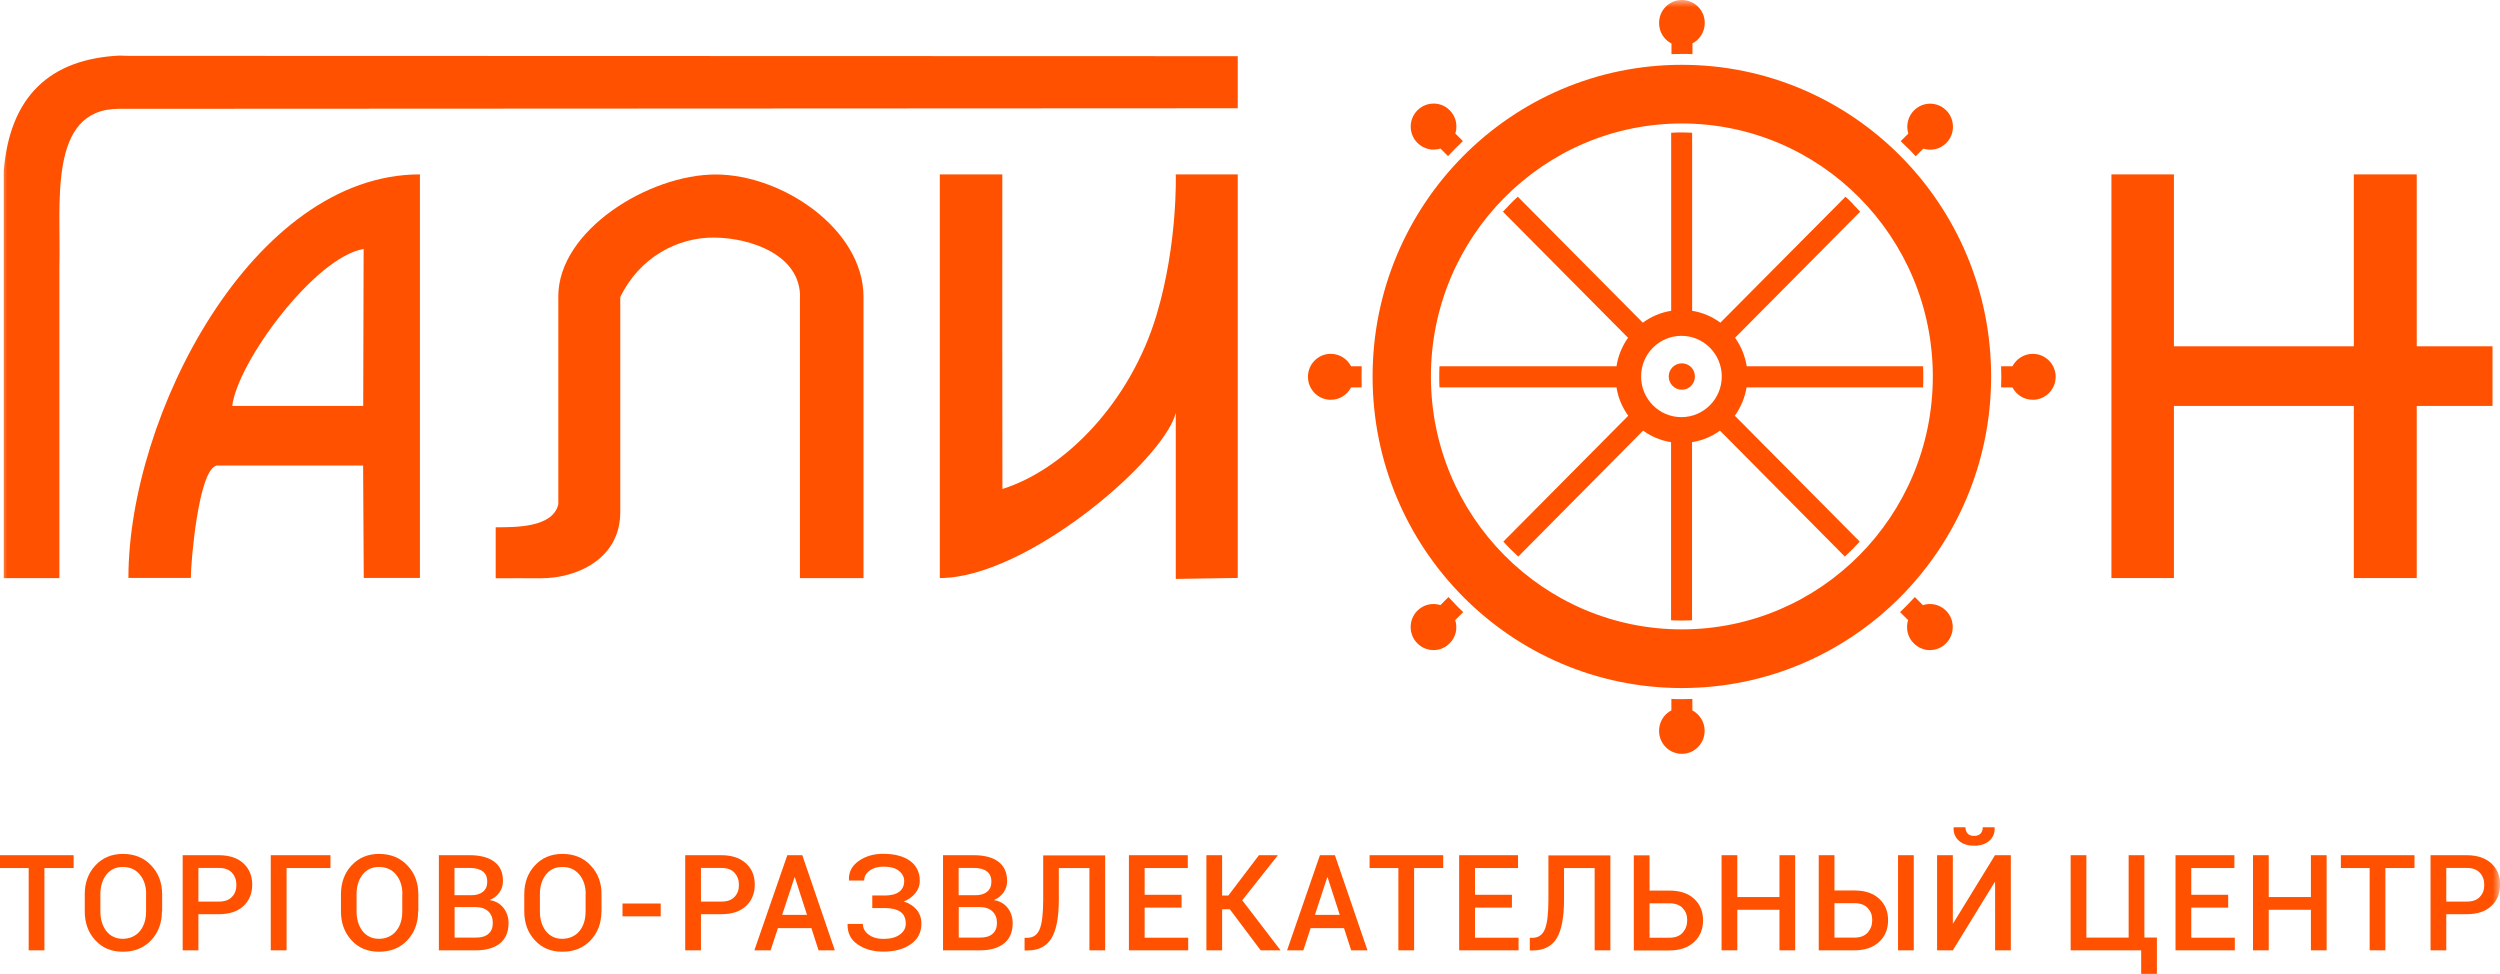 <svg width="172" height="67" viewBox="0 0 172 67" fill="none" xmlns="http://www.w3.org/2000/svg">
<g clip-path="url(#clip0_958_1342)">
<mask id="mask0_958_1342" style="mask-type:luminance" maskUnits="userSpaceOnUse" x="0" y="0" width="172" height="67">
<path d="M172 0H0V67H172V0Z" fill="white"/>
</mask>
<g mask="url(#mask0_958_1342)">
<path d="M8.29 3.821C3.409 4.036 0.67 6.655 0.258 11.768V39.777H4.086V18.379C4.211 14.098 3.247 7.487 8.173 7.487L85.157 7.449V3.866L8.902 3.843L8.29 3.829V3.821Z" fill="#FF5100"/>
<path d="M80.894 28.425V39.829L85.157 39.762V11.998H80.894C80.894 11.998 81.041 16.746 79.576 21.651C77.765 27.72 73.207 32.32 68.966 33.641C68.952 31.712 68.959 14.609 68.959 11.998H64.659V39.77C70.616 39.77 80.047 31.667 80.887 28.432" fill="#FF5100"/>
</g>
<path d="M161.943 11.998V23.825H149.566V11.998H145.266V39.77H149.566V27.928H161.943V39.77H166.272V27.928H171.485V23.825H166.272V11.998H161.943Z" fill="#FF5100"/>
<mask id="mask1_958_1342" style="mask-type:luminance" maskUnits="userSpaceOnUse" x="0" y="0" width="172" height="67">
<path d="M172 0H0V67H172V0Z" fill="white"/>
</mask>
<g mask="url(#mask1_958_1342)">
<path d="M8.828 39.762H13.128C13.128 38.709 13.65 32.283 14.909 32.031H24.982L25.026 39.762H28.891V11.998C17.405 11.99 8.835 28.566 8.835 39.762M15.977 27.928C16.345 24.908 21.632 17.718 25.018 17.125L24.989 27.928H15.977Z" fill="#FF5100"/>
<path d="M55.036 20.434V39.777H59.41V20.412C59.395 15.782 53.836 12.005 49.234 12.005C44.633 12.005 38.389 15.863 38.411 20.412V34.695C38.043 36.319 35.4 36.275 34.104 36.275V39.785C35.127 39.785 36.158 39.777 37.189 39.785C39.707 39.799 42.681 38.427 42.674 35.236V20.441C43.985 17.726 46.606 16.308 49.168 16.346C51.686 16.375 55.066 17.548 55.044 20.441" fill="#FF5100"/>
<path d="M115.712 24.997C115.212 24.997 114.807 25.405 114.807 25.902C114.807 26.399 115.212 26.815 115.712 26.815C116.213 26.815 116.61 26.407 116.61 25.902C116.61 25.398 116.213 24.997 115.712 24.997ZM115.712 4.459C103.961 4.459 94.434 14.06 94.434 25.902C94.434 37.744 103.961 47.338 115.712 47.338C127.463 47.338 136.99 37.744 136.99 25.902C136.99 14.06 127.463 4.459 115.712 4.459ZM115.712 43.301C106.178 43.301 98.447 35.511 98.447 25.902C98.447 16.294 106.178 8.496 115.712 8.496C125.247 8.496 132.978 16.294 132.978 25.902C132.978 35.511 125.247 43.301 115.712 43.301ZM99.102 10.217L99.625 10.744C99.787 10.566 99.956 10.395 100.125 10.217C100.302 10.046 100.471 9.876 100.648 9.705L100.125 9.186C100.302 8.644 100.17 8.013 99.743 7.59C99.124 6.96 98.123 6.982 97.519 7.59C96.915 8.191 96.893 9.2 97.519 9.831C97.953 10.261 98.572 10.395 99.109 10.217M114.998 2.983V3.725C115.241 3.717 115.477 3.71 115.72 3.71C115.963 3.71 116.206 3.71 116.441 3.725V2.983C116.949 2.723 117.288 2.189 117.288 1.573C117.288 0.69 116.566 0 115.712 0C114.858 0 114.144 0.69 114.144 1.58C114.144 2.196 114.483 2.73 114.991 2.99M92.954 25.197C92.689 24.693 92.166 24.344 91.555 24.344C90.672 24.344 89.987 25.064 89.987 25.924C89.987 26.785 90.679 27.505 91.555 27.505C92.166 27.505 92.689 27.164 92.954 26.652H93.683C93.683 26.414 93.676 26.169 93.676 25.924C93.676 25.68 93.676 25.435 93.683 25.197H92.954ZM131.299 10.224C131.468 10.402 131.638 10.566 131.8 10.751L132.322 10.224C132.86 10.402 133.478 10.269 133.905 9.839C134.524 9.215 134.509 8.206 133.905 7.598C133.302 6.989 132.308 6.967 131.682 7.598C131.255 8.028 131.122 8.651 131.292 9.193L130.769 9.712C130.946 9.883 131.122 10.054 131.292 10.224M116.434 48.874V48.087C116.191 48.095 115.955 48.102 115.712 48.102C115.469 48.102 115.226 48.102 114.991 48.087V48.874C114.483 49.133 114.144 49.667 114.144 50.283C114.144 51.159 114.843 51.864 115.712 51.864C116.581 51.864 117.28 51.151 117.28 50.283C117.28 49.667 116.934 49.141 116.434 48.874ZM100.155 41.602C99.986 41.432 99.816 41.254 99.654 41.075L99.102 41.632C98.564 41.454 97.946 41.587 97.512 42.018C96.9 42.634 96.9 43.643 97.512 44.259C98.123 44.882 99.131 44.882 99.735 44.259C100.17 43.828 100.295 43.212 100.118 42.663L100.67 42.114C100.494 41.944 100.317 41.78 100.147 41.602M139.854 24.344C139.251 24.344 138.721 24.693 138.456 25.197H137.675C137.675 25.442 137.69 25.687 137.69 25.924C137.69 26.162 137.675 26.414 137.675 26.652H138.456C138.721 27.164 139.251 27.505 139.854 27.505C140.723 27.505 141.43 26.8 141.43 25.924C141.43 25.049 140.723 24.344 139.854 24.344ZM127.493 14.038C127.323 13.86 127.146 13.697 126.97 13.534L118.363 22.2C117.796 21.784 117.133 21.495 116.419 21.384V9.134C116.176 9.126 115.94 9.111 115.697 9.111C115.455 9.111 115.212 9.119 114.976 9.134V21.384C114.254 21.495 113.599 21.784 113.025 22.2L104.425 13.534C104.248 13.689 104.072 13.86 103.902 14.038C103.733 14.209 103.564 14.387 103.402 14.565L112.009 23.238C111.604 23.81 111.324 24.478 111.214 25.197H99.036C99.021 25.435 99.021 25.687 99.021 25.924C99.021 26.162 99.021 26.414 99.036 26.652H111.214C111.331 27.379 111.611 28.032 112.023 28.603L103.431 37.262C103.593 37.44 103.755 37.618 103.932 37.789C104.101 37.959 104.278 38.123 104.455 38.293L113.047 29.627C113.606 30.035 114.262 30.309 114.969 30.421V42.678C115.212 42.678 115.447 42.693 115.69 42.693C115.933 42.693 116.176 42.686 116.412 42.678V30.421C117.118 30.309 117.774 30.035 118.333 29.627L126.926 38.293C127.102 38.123 127.279 37.959 127.448 37.789C127.618 37.618 127.787 37.44 127.949 37.262L119.357 28.603C119.762 28.032 120.041 27.379 120.167 26.652H132.308C132.322 26.414 132.322 26.169 132.322 25.924C132.322 25.68 132.322 25.435 132.308 25.197H120.174C120.056 24.478 119.784 23.81 119.371 23.238L127.978 14.565C127.809 14.387 127.647 14.209 127.478 14.038M115.683 28.699C114.151 28.699 112.907 27.453 112.907 25.902C112.907 24.352 114.151 23.105 115.683 23.105C117.214 23.105 118.458 24.359 118.458 25.902C118.458 27.445 117.214 28.699 115.683 28.699ZM132.293 41.632L131.741 41.075C131.579 41.254 131.409 41.432 131.24 41.602C131.071 41.78 130.894 41.944 130.725 42.114L131.277 42.663C131.108 43.212 131.233 43.836 131.667 44.259C132.278 44.882 133.28 44.882 133.891 44.259C134.502 43.643 134.502 42.634 133.891 42.018C133.456 41.587 132.845 41.454 132.308 41.632" fill="#FF5100"/>
</g>
<path d="M0 58.838V59.721H1.973V65.382H3.056V59.721H5.066V58.838H0Z" fill="#FF5100"/>
<mask id="mask2_958_1342" style="mask-type:luminance" maskUnits="userSpaceOnUse" x="0" y="0" width="172" height="67">
<path d="M172 0H0V67H172V0Z" fill="white"/>
</mask>
<g mask="url(#mask2_958_1342)">
<path d="M10.057 61.517C10.057 60.968 9.91 60.523 9.623 60.174C9.336 59.825 8.946 59.647 8.452 59.647C7.959 59.647 7.598 59.825 7.319 60.174C7.046 60.53 6.906 60.975 6.906 61.517V62.704C6.906 63.253 7.046 63.706 7.319 64.062C7.598 64.41 7.974 64.589 8.445 64.589C8.916 64.589 9.336 64.41 9.623 64.062C9.91 63.713 10.05 63.261 10.05 62.704V61.517H10.057ZM11.14 62.704C11.14 63.505 10.889 64.166 10.396 64.692C9.895 65.219 9.248 65.479 8.452 65.479C7.657 65.479 7.046 65.219 6.56 64.692C6.074 64.166 5.831 63.505 5.831 62.704V61.524C5.831 60.73 6.074 60.063 6.56 59.543C7.046 59.016 7.679 58.749 8.46 58.749C9.24 58.749 9.903 59.009 10.403 59.543C10.904 60.07 11.155 60.73 11.155 61.524V62.704H11.14Z" fill="#FF5100"/>
<path d="M13.65 62.029H15.057C15.454 62.029 15.756 61.925 15.962 61.702C16.169 61.487 16.264 61.213 16.264 60.879C16.264 60.545 16.161 60.27 15.962 60.048C15.764 59.825 15.462 59.714 15.057 59.714H13.65V62.021V62.029ZM13.65 62.904V65.382H12.568V58.838H15.057C15.771 58.838 16.338 59.024 16.743 59.395C17.148 59.766 17.354 60.263 17.354 60.864C17.354 61.465 17.148 61.969 16.743 62.34C16.338 62.711 15.778 62.897 15.057 62.897H13.65V62.904Z" fill="#FF5100"/>
</g>
<path d="M22.736 59.721H19.717V65.382H18.628V58.838H22.736V59.721Z" fill="#FF5100"/>
<mask id="mask3_958_1342" style="mask-type:luminance" maskUnits="userSpaceOnUse" x="0" y="0" width="172" height="67">
<path d="M172 0H0V67H172V0Z" fill="white"/>
</mask>
<g mask="url(#mask3_958_1342)">
<path d="M27.684 61.517C27.684 60.968 27.537 60.523 27.249 60.174C26.962 59.825 26.572 59.647 26.079 59.647C25.585 59.647 25.225 59.825 24.945 60.174C24.672 60.53 24.532 60.975 24.532 61.517V62.704C24.532 63.253 24.672 63.706 24.945 64.062C25.225 64.41 25.6 64.589 26.071 64.589C26.543 64.589 26.962 64.41 27.249 64.062C27.537 63.713 27.676 63.261 27.676 62.704V61.517H27.684ZM28.766 62.704C28.766 63.505 28.516 64.166 28.023 64.692C27.522 65.219 26.874 65.479 26.079 65.479C25.284 65.479 24.672 65.219 24.186 64.692C23.701 64.166 23.458 63.505 23.458 62.704V61.524C23.458 60.73 23.701 60.063 24.186 59.543C24.672 59.016 25.306 58.749 26.086 58.749C26.866 58.749 27.529 59.009 28.03 59.543C28.53 60.07 28.781 60.73 28.781 61.524V62.704H28.766Z" fill="#FF5100"/>
<path d="M31.277 62.407V64.507H32.742C33.117 64.507 33.405 64.425 33.603 64.247C33.809 64.077 33.905 63.824 33.905 63.498C33.905 63.171 33.802 62.904 33.603 62.711C33.405 62.519 33.125 62.415 32.764 62.407H31.269H31.277ZM31.277 61.591H32.433C32.771 61.591 33.036 61.509 33.228 61.354C33.419 61.198 33.522 60.968 33.522 60.671C33.522 60.344 33.419 60.107 33.213 59.951C33.007 59.795 32.712 59.714 32.315 59.714H31.269V61.591H31.277ZM30.195 65.382V58.838H32.322C33.036 58.838 33.603 58.987 34.001 59.283C34.406 59.58 34.605 60.026 34.605 60.619C34.605 60.908 34.524 61.168 34.362 61.398C34.2 61.628 33.979 61.806 33.684 61.925C34.104 61.992 34.421 62.177 34.649 62.474C34.87 62.763 34.988 63.112 34.988 63.505C34.988 64.121 34.789 64.589 34.391 64.908C33.994 65.227 33.441 65.382 32.742 65.382H30.195Z" fill="#FF5100"/>
<path d="M40.296 61.517C40.296 60.968 40.149 60.523 39.862 60.174C39.575 59.825 39.184 59.647 38.691 59.647C38.198 59.647 37.837 59.825 37.557 60.174C37.285 60.53 37.145 60.975 37.145 61.517V62.704C37.145 63.253 37.285 63.706 37.557 64.062C37.837 64.41 38.212 64.589 38.684 64.589C39.155 64.589 39.575 64.41 39.862 64.062C40.149 63.713 40.289 63.261 40.289 62.704V61.517H40.296ZM41.378 62.704C41.378 63.505 41.128 64.166 40.635 64.692C40.134 65.219 39.486 65.479 38.691 65.479C37.896 65.479 37.285 65.219 36.799 64.692C36.313 64.166 36.07 63.505 36.07 62.704V61.524C36.07 60.73 36.313 60.063 36.799 59.543C37.285 59.016 37.918 58.749 38.698 58.749C39.479 58.749 40.142 59.009 40.635 59.543C41.135 60.07 41.386 60.73 41.386 61.524V62.704H41.378Z" fill="#FF5100"/>
</g>
<path d="M45.457 62.162H42.829V63.045H45.457V62.162Z" fill="#FF5100"/>
<mask id="mask4_958_1342" style="mask-type:luminance" maskUnits="userSpaceOnUse" x="0" y="0" width="172" height="67">
<path d="M172 0H0V67H172V0Z" fill="white"/>
</mask>
<g mask="url(#mask4_958_1342)">
<path d="M48.226 62.029H49.632C50.037 62.029 50.331 61.925 50.538 61.702C50.744 61.487 50.839 61.213 50.839 60.879C50.839 60.545 50.736 60.27 50.538 60.048C50.331 59.825 50.037 59.714 49.632 59.714H48.226V62.021V62.029ZM48.226 62.904V65.382H47.143V58.838H49.632C50.346 58.838 50.906 59.024 51.318 59.395C51.73 59.766 51.929 60.263 51.929 60.864C51.929 61.465 51.723 61.969 51.318 62.34C50.913 62.711 50.353 62.897 49.632 62.897H48.226V62.904Z" fill="#FF5100"/>
</g>
<path d="M53.814 62.941H55.522L54.69 60.367H54.661L53.814 62.941ZM55.817 63.854H53.52L53.019 65.382H51.9L54.167 58.838H55.198L57.436 65.382H56.317L55.824 63.854H55.817Z" fill="#FF5100"/>
<mask id="mask5_958_1342" style="mask-type:luminance" maskUnits="userSpaceOnUse" x="0" y="0" width="172" height="67">
<path d="M172 0H0V67H172V0Z" fill="white"/>
</mask>
<g mask="url(#mask5_958_1342)">
<path d="M60.838 61.613C61.302 61.613 61.648 61.524 61.876 61.346C62.097 61.168 62.208 60.923 62.208 60.619C62.208 60.337 62.082 60.1 61.839 59.907C61.596 59.714 61.236 59.625 60.764 59.625C60.389 59.625 60.08 59.714 59.829 59.899C59.579 60.085 59.454 60.307 59.454 60.582H58.408V60.552C58.379 60.018 58.6 59.58 59.064 59.246C59.527 58.913 60.094 58.742 60.764 58.742C61.545 58.742 62.156 58.905 62.605 59.224C63.054 59.551 63.282 60.011 63.282 60.612C63.282 60.908 63.187 61.183 62.988 61.435C62.789 61.688 62.524 61.88 62.178 62.021C62.568 62.148 62.863 62.34 63.076 62.6C63.282 62.86 63.393 63.171 63.393 63.542C63.393 64.143 63.15 64.618 62.664 64.96C62.178 65.301 61.545 65.472 60.772 65.472C60.094 65.472 59.513 65.316 59.027 64.989C58.541 64.67 58.298 64.203 58.313 63.587V63.565H59.365C59.365 63.854 59.498 64.106 59.763 64.299C60.021 64.5 60.367 64.596 60.779 64.596C61.258 64.596 61.633 64.5 61.906 64.299C62.178 64.106 62.318 63.854 62.318 63.542C62.318 63.179 62.193 62.904 61.95 62.734C61.699 62.556 61.339 62.474 60.853 62.474H60.013V61.606H60.853L60.838 61.613Z" fill="#FF5100"/>
<path d="M65.962 62.407V64.507H67.428C67.803 64.507 68.09 64.425 68.289 64.247C68.488 64.077 68.591 63.824 68.591 63.498C68.591 63.171 68.488 62.904 68.289 62.711C68.09 62.519 67.811 62.415 67.45 62.407H65.955H65.962ZM65.962 61.591H67.118C67.457 61.591 67.722 61.509 67.914 61.354C68.105 61.198 68.208 60.968 68.208 60.671C68.208 60.344 68.105 60.107 67.899 59.951C67.693 59.795 67.398 59.714 67.001 59.714H65.955V61.591H65.962ZM64.88 65.382V58.838H67.008C67.722 58.838 68.289 58.987 68.687 59.283C69.084 59.58 69.29 60.026 69.29 60.619C69.29 60.908 69.209 61.168 69.047 61.398C68.885 61.628 68.665 61.806 68.37 61.925C68.79 61.992 69.106 62.177 69.335 62.474C69.555 62.763 69.673 63.112 69.673 63.505C69.673 64.121 69.474 64.589 69.077 64.908C68.679 65.227 68.127 65.382 67.428 65.382H64.88Z" fill="#FF5100"/>
<path d="M76.035 58.838V65.382H74.952V59.721H72.847V61.88C72.847 63.112 72.677 64.002 72.338 64.559C72 65.108 71.455 65.39 70.704 65.39H70.49V64.522H70.667C71.079 64.522 71.367 64.322 71.529 63.928C71.691 63.535 71.772 62.852 71.772 61.888V58.853H76.035V58.838Z" fill="#FF5100"/>
</g>
<path d="M81.292 62.444H78.751V64.514H81.748V65.382H77.669V58.838H81.719V59.721H78.751V61.561H81.292V62.444Z" fill="#FF5100"/>
<path d="M84.612 62.556H84.082V65.382H83V58.838H84.082V61.613H84.509L86.615 58.838H87.888L87.903 58.861L85.466 61.94L88.102 65.382H86.733L84.612 62.556Z" fill="#FF5100"/>
<path d="M90.466 62.941H92.174L91.342 60.367H91.312L90.466 62.941ZM92.468 63.854H90.171L89.67 65.382H88.551L90.811 58.838H91.842L94.081 65.382H92.961L92.468 63.854Z" fill="#FF5100"/>
<path d="M99.293 59.721H97.291V65.382H96.208V59.721H94.228V58.838H99.293V59.721Z" fill="#FF5100"/>
<path d="M104.02 62.444H101.48V64.514H104.477V65.382H100.39V58.838H104.44V59.721H101.48V61.561H104.02V62.444Z" fill="#FF5100"/>
<mask id="mask6_958_1342" style="mask-type:luminance" maskUnits="userSpaceOnUse" x="0" y="0" width="172" height="67">
<path d="M172 0H0V67H172V0Z" fill="white"/>
</mask>
<g mask="url(#mask6_958_1342)">
<path d="M110.794 58.838V65.382H109.712V59.721H107.606V61.88C107.606 63.112 107.436 64.002 107.098 64.559C106.759 65.108 106.214 65.39 105.463 65.39H105.25V64.522H105.426C105.839 64.522 106.126 64.322 106.288 63.928C106.45 63.535 106.531 62.852 106.531 61.888V58.853H110.801L110.794 58.838Z" fill="#FF5100"/>
<path d="M113.489 62.148V64.514H114.858C115.263 64.514 115.565 64.396 115.771 64.166C115.977 63.928 116.08 63.646 116.08 63.305C116.08 62.964 115.977 62.704 115.771 62.481C115.565 62.259 115.256 62.148 114.858 62.148H113.489ZM113.489 61.272H114.858C115.58 61.272 116.147 61.458 116.552 61.836C116.964 62.214 117.17 62.704 117.17 63.32C117.17 63.936 116.964 64.433 116.552 64.811C116.139 65.197 115.572 65.39 114.858 65.39H112.406V58.846H113.489V61.272Z" fill="#FF5100"/>
</g>
<path d="M123.509 65.382H122.427V62.593H119.526V65.382H118.444V58.838H119.526V61.717H122.427V58.838H123.509V65.382Z" fill="#FF5100"/>
<mask id="mask7_958_1342" style="mask-type:luminance" maskUnits="userSpaceOnUse" x="0" y="0" width="172" height="67">
<path d="M172 0H0V67H172V0Z" fill="white"/>
</mask>
<g mask="url(#mask7_958_1342)">
<path d="M131.667 65.382H130.585V58.838H131.667V65.382ZM126.211 62.14V64.507H127.588C127.986 64.507 128.295 64.388 128.501 64.158C128.707 63.921 128.81 63.639 128.81 63.298C128.81 62.956 128.707 62.697 128.501 62.474C128.295 62.251 127.986 62.14 127.588 62.14H126.211ZM126.211 61.265H127.588C128.31 61.265 128.869 61.45 129.282 61.828C129.694 62.207 129.9 62.697 129.9 63.312C129.9 63.928 129.694 64.425 129.282 64.804C128.869 65.19 128.302 65.382 127.588 65.382H125.129V58.838H126.211V61.265Z" fill="#FF5100"/>
<path d="M137.219 56.917L137.233 56.946C137.248 57.317 137.123 57.614 136.865 57.844C136.608 58.074 136.254 58.185 135.82 58.185C135.385 58.185 135.032 58.074 134.774 57.844C134.517 57.614 134.391 57.31 134.406 56.946L134.421 56.917H135.223C135.223 57.087 135.275 57.236 135.371 57.347C135.466 57.458 135.621 57.51 135.82 57.51C136.019 57.51 136.166 57.451 136.269 57.347C136.365 57.236 136.416 57.095 136.416 56.917H137.219ZM137.263 58.838H138.345V65.382H137.263V60.693H137.233L134.355 65.382H133.272V58.838H134.355V63.528H134.377L137.255 58.838H137.263Z" fill="#FF5100"/>
</g>
<path d="M146.451 58.838V64.507H143.543V58.838H142.461V65.382H147.313V67H148.395V64.5H147.534V58.838H146.451Z" fill="#FF5100"/>
<path d="M153.299 62.444H150.759V64.514H153.755V65.382H149.676V58.838H153.726V59.721H150.759V61.561H153.299V62.444Z" fill="#FF5100"/>
<path d="M160.072 65.382H158.99V62.593H156.089V65.382H155.007V58.838H156.089V61.717H158.99V58.838H160.072V65.382Z" fill="#FF5100"/>
<path d="M166.117 59.721H164.115V65.382H163.032V59.721H161.052V58.838H166.117V59.721Z" fill="#FF5100"/>
<mask id="mask8_958_1342" style="mask-type:luminance" maskUnits="userSpaceOnUse" x="0" y="0" width="172" height="67">
<path d="M172 0H0V67H172V0Z" fill="white"/>
</mask>
<g mask="url(#mask8_958_1342)">
<path d="M168.304 62.029H169.71C170.115 62.029 170.41 61.925 170.616 61.702C170.822 61.487 170.918 61.213 170.918 60.879C170.918 60.545 170.815 60.27 170.616 60.048C170.41 59.825 170.115 59.714 169.71 59.714H168.304V62.021V62.029ZM168.304 62.904V65.382H167.222V58.838H169.71C170.424 58.838 170.984 59.024 171.396 59.395C171.801 59.766 172.007 60.263 172.007 60.864C172.007 61.465 171.801 61.969 171.396 62.34C170.991 62.711 170.432 62.897 169.71 62.897H168.304V62.904Z" fill="#FF5100"/>
</g>
</g>
<defs>
<clipPath id="clip0_958_1342">
<rect width="172" height="67" fill="white"/>
</clipPath>
</defs>
</svg>
